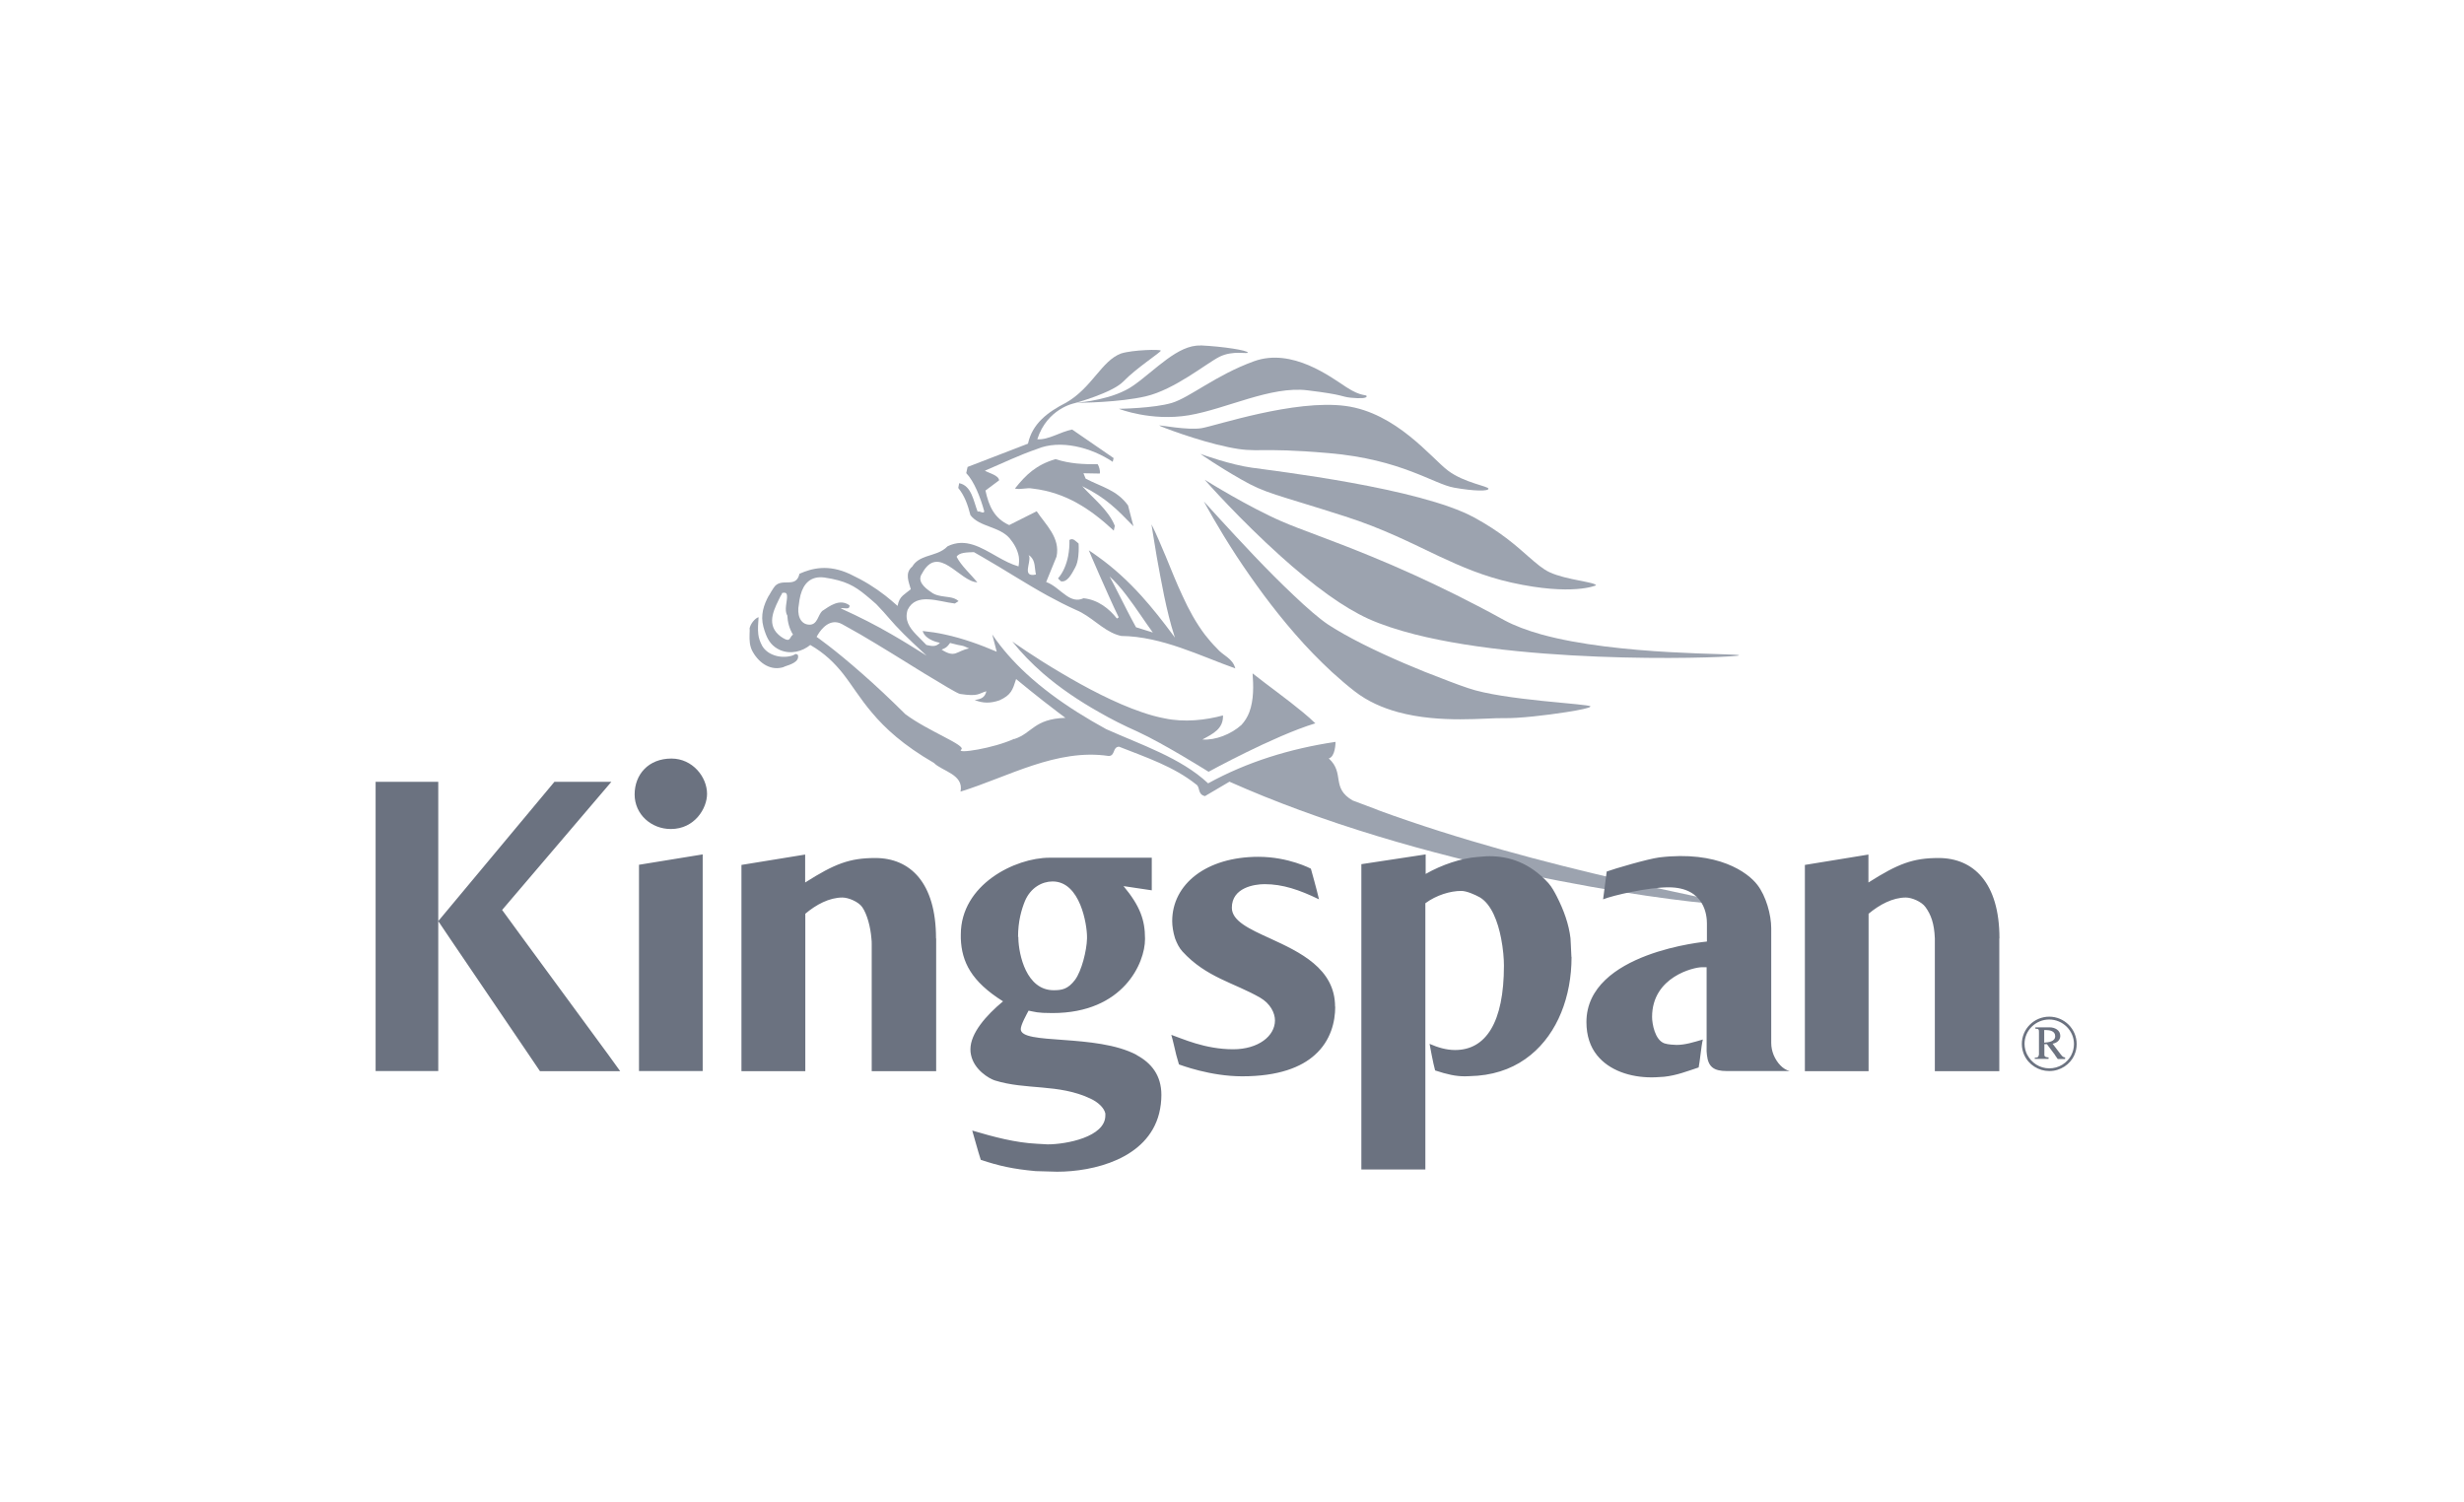 <svg width="164" height="100" viewBox="0 0 164 100" fill="none" xmlns="http://www.w3.org/2000/svg">
<g clip-path="url(#clip0_1294_2601)">
<path d="M96.371 31.32C95.291 30.51 92.941 27.47 89.551 27.02C86.151 26.57 80.921 28.34 79.971 28.5C79.041 28.65 77.161 28.28 77.151 28.32C77.151 28.36 79.701 29.34 81.741 29.76C83.791 30.19 83.611 29.74 88.441 30.16C93.281 30.57 95.441 32.23 96.791 32.46C98.141 32.7 99.071 32.7 99.071 32.53C99.071 32.36 97.451 32.14 96.371 31.32ZM89.611 25.77C88.591 25.11 86.001 23.12 83.451 24.05C80.901 24.98 79.191 26.46 77.991 26.82C76.781 27.18 74.471 27.21 74.471 27.21C74.471 27.21 76.611 28.06 79.131 27.64C81.651 27.21 84.571 25.68 87.021 25.98C89.491 26.28 89.241 26.4 89.881 26.47C90.511 26.53 90.961 26.52 90.961 26.38C90.961 26.23 90.631 26.44 89.611 25.77ZM79.901 23C78.401 22.94 76.901 24.63 75.451 25.65C74.121 26.6 71.941 26.78 71.621 26.81C71.951 26.81 74.481 26.79 76.261 26.38C78.181 25.93 80.261 24.21 81.161 23.75C82.061 23.3 83.051 23.58 83.051 23.47C83.051 23.32 81.401 23.06 79.901 22.99V23ZM75.441 35.03L75.081 33.64C74.321 32.6 73.331 32.42 72.261 31.86L72.111 31.5L73.201 31.52C73.241 31.31 73.141 31.03 73.061 30.9C72.081 30.9 71.261 30.88 70.251 30.56C68.971 30.94 68.291 31.59 67.551 32.52C67.971 32.61 68.311 32.44 68.731 32.52C70.951 32.78 72.591 33.89 74.131 35.32L74.201 35C73.771 33.93 72.741 33.16 72.031 32.36C73.611 33.13 74.361 33.92 75.441 35.03Z" fill="#9CA3AF"/>
<path d="M91.681 53.9C91.131 53.7 90.581 53.49 90.031 53.28C88.571 52.43 89.531 51.48 88.441 50.48C88.881 50.37 88.891 49.44 88.891 49.38C85.861 49.83 82.991 50.72 80.411 52.14C78.601 50.44 75.911 49.56 73.621 48.53C72.981 48.18 72.351 47.81 71.731 47.42C70.511 46.65 69.341 45.79 68.301 44.83C67.451 44.04 66.681 43.18 66.041 42.23L66.341 43.38C65.271 42.92 64.091 42.49 62.881 42.23C62.391 42.12 61.901 42.05 61.411 42C61.431 42.08 61.471 42.16 61.521 42.23C61.751 42.55 62.221 42.72 62.561 42.79C62.281 43.06 62.071 43.02 61.661 42.93C61.451 42.7 61.201 42.48 60.971 42.23C60.531 41.77 60.191 41.27 60.411 40.59C60.981 39.41 62.481 40.05 63.551 40.17L63.801 40.01C63.471 39.7 62.961 39.76 62.481 39.64C62.301 39.6 62.121 39.53 61.971 39.41C61.491 39.09 61.041 38.66 61.361 38.19C62.451 36.13 63.861 38.72 65.051 38.76C64.621 38.23 63.981 37.67 63.671 37.06C63.841 36.76 64.381 36.77 64.821 36.75C65.001 36.85 65.181 36.95 65.361 37.06C66.811 37.89 68.241 38.83 69.731 39.65C70.351 39.99 70.981 40.31 71.621 40.6C72.621 41.01 73.351 41.91 74.341 42.25C74.441 42.28 74.531 42.31 74.631 42.33C77.341 42.36 79.901 43.67 82.221 44.49C82.031 43.79 81.411 43.66 80.981 43.14C80.701 42.86 80.441 42.56 80.201 42.25C79.611 41.47 79.121 40.58 78.701 39.65C78.301 38.8 77.951 37.91 77.601 37.06C77.281 36.31 76.981 35.57 76.641 34.9C76.641 34.9 76.781 35.82 76.991 37.06C77.131 37.85 77.301 38.76 77.481 39.65C77.681 40.61 77.911 41.54 78.141 42.25C78.161 42.31 78.181 42.37 78.201 42.44C78.151 42.37 78.111 42.32 78.061 42.25C77.401 41.36 76.711 40.48 75.961 39.65C75.091 38.69 74.141 37.81 73.091 37.06C72.891 36.91 72.681 36.77 72.471 36.63C72.471 36.63 72.531 36.79 72.651 37.06C72.901 37.64 73.361 38.7 73.791 39.65C74.051 40.22 74.281 40.74 74.461 41.09L74.341 41.17C73.821 40.51 73.081 39.92 72.121 39.82C71.681 40.02 71.321 39.88 70.971 39.64C70.541 39.35 70.131 38.91 69.631 38.74L70.321 37.05C70.591 35.79 69.581 34.91 69.001 34.03L67.171 34.95C66.181 34.51 65.811 33.68 65.591 32.65L66.501 31.97C66.461 31.63 65.841 31.5 65.551 31.33C66.751 30.82 67.841 30.29 69.011 29.89C70.561 29.23 72.631 29.78 74.061 30.74L74.121 30.49L71.361 28.59C70.571 28.74 69.791 29.29 69.041 29.24C69.691 27.19 71.511 26.84 71.511 26.84C71.511 26.84 74.021 26.16 74.771 25.39C75.601 24.52 77.261 23.45 77.261 23.34C77.261 23.24 75.401 23.28 74.611 23.53C73.311 24.02 72.691 25.8 70.961 26.8C69.751 27.42 68.711 28.18 68.421 29.53L64.401 31.08L64.311 31.49C64.841 32.04 65.261 33.12 65.511 34.04C65.471 34.24 65.191 33.97 65.071 34.06C64.791 33.34 64.671 32.33 63.841 32.16L63.781 32.48C64.211 33.01 64.411 33.6 64.591 34.29C65.191 35.08 66.511 35.03 67.201 35.83C67.501 36.19 67.731 36.6 67.811 37.05C67.841 37.27 67.831 37.49 67.791 37.7C67.301 37.56 66.831 37.31 66.371 37.05C65.291 36.44 64.261 35.78 63.071 36.36C62.671 36.78 62.121 36.88 61.631 37.05C61.271 37.18 60.931 37.35 60.721 37.71C60.191 38.15 60.501 38.76 60.621 39.22C60.391 39.41 60.221 39.52 60.091 39.64C59.921 39.8 59.811 39.97 59.741 40.33C59.471 40.09 59.201 39.86 58.921 39.64C58.221 39.1 57.541 38.67 56.571 38.21C55.131 37.54 54.041 37.82 53.211 38.19C52.981 39.24 51.971 38.36 51.491 39.13C51.381 39.29 51.281 39.46 51.181 39.64H51.981C52.011 39.58 52.041 39.53 52.061 39.47C52.291 39.41 52.371 39.49 52.381 39.64C52.421 39.96 52.171 40.62 52.401 40.96C52.421 41.4 52.541 41.86 52.781 42.24C52.531 42.41 52.631 42.78 52.121 42.47C52.011 42.41 51.911 42.33 51.811 42.24C50.971 41.47 51.581 40.44 51.971 39.64H51.171C50.831 40.26 50.601 40.94 50.811 41.72C50.861 41.9 50.911 42.07 50.981 42.24C51.161 42.69 51.411 43.03 51.901 43.26C52.631 43.58 53.401 43.36 53.931 42.93C54.901 43.49 55.541 44.13 56.101 44.83C56.721 45.62 57.241 46.5 58.031 47.43C58.911 48.48 60.121 49.6 62.161 50.78C62.691 51.33 64.171 51.54 63.931 52.69C67.081 51.72 70.321 49.8 73.801 50.32C74.241 50.3 74.041 49.72 74.481 49.7C76.281 50.41 78.121 51.02 79.611 52.21C79.901 52.38 79.681 52.87 80.201 52.99L81.831 52.03C83.361 52.71 84.921 53.34 86.501 53.92C100.181 58.96 114.991 60.39 115.031 60.19C115.031 59.97 102.581 57.91 91.711 53.92L91.681 53.9ZM73.851 38.37C74.211 38.69 74.601 39.13 74.971 39.62C75.621 40.47 76.241 41.44 76.731 42.1L75.611 41.75C75.271 41.14 74.871 40.35 74.501 39.62C74.261 39.15 74.041 38.71 73.851 38.37ZM68.491 37.02C68.491 37.02 68.481 36.97 68.461 36.95C68.501 36.97 68.531 37 68.571 37.02C68.931 37.34 68.851 37.82 68.951 38.24C67.991 38.45 68.631 37.45 68.501 37.02H68.491ZM63.251 42.8C64.191 43.06 63.911 42.88 64.501 43.16C63.631 43.33 63.601 43.83 62.671 43.24C62.961 43.12 63.021 43.09 63.241 42.79L63.251 42.8ZM53.871 41.58C53.221 41.56 53.041 40.86 53.171 40.23C53.191 40.02 53.231 39.81 53.281 39.61C53.481 38.86 53.941 38.32 54.871 38.44C56.271 38.65 56.861 38.99 57.621 39.61C57.841 39.79 58.061 39.98 58.321 40.21C59.091 41 59.261 41.31 60.161 42.21C60.521 42.57 61.001 43.02 61.671 43.64C60.811 43.1 60.071 42.64 59.321 42.21C58.301 41.62 57.271 41.09 55.951 40.49C56.181 40.43 56.571 40.63 56.541 40.29C55.881 39.82 55.221 40.34 54.721 40.67C54.441 40.94 54.411 41.59 53.871 41.58ZM67.491 49.18C66.161 49.8 63.591 50.21 63.981 49.89C64.331 49.61 61.771 48.67 60.251 47.53L60.131 47.41C59.231 46.52 58.311 45.65 57.361 44.82C55.511 43.19 54.351 42.39 54.351 42.39C54.351 42.39 54.381 42.33 54.451 42.22C54.671 41.86 55.251 41.12 56.041 41.54C56.391 41.73 56.791 41.96 57.251 42.22C58.551 42.98 60.191 44 61.511 44.82C62.751 45.57 63.721 46.16 63.901 46.19C65.151 46.38 65.111 46.16 65.651 46.01C65.561 46.4 65.331 46.54 64.871 46.59C65.411 46.82 65.941 46.82 66.531 46.61C67.301 46.26 67.401 45.92 67.631 45.2C67.631 45.2 69.101 46.42 70.431 47.42C70.591 47.54 70.751 47.66 70.911 47.78C68.811 47.85 68.701 48.81 67.511 49.19L67.491 49.18Z" fill="#9CA3AF"/>
<path d="M71.77 37.02C71.74 37.29 71.68 37.57 71.56 37.78C71.32 38.23 71.03 38.78 70.61 38.69L70.42 38.5C70.76 38.11 70.98 37.58 71.09 37.03C71.16 36.67 71.19 36.3 71.18 35.94C71.43 35.78 71.6 36.03 71.79 36.18C71.79 36.18 71.82 36.59 71.77 37.03V37.02ZM52.19 44.39C51.34 44.68 50.56 44.18 50.11 43.4C49.88 43.01 49.88 42.59 49.89 42.22C49.89 42.08 49.91 41.95 49.89 41.83C49.95 41.52 50.25 41.15 50.49 41.08C50.46 41.51 50.43 41.87 50.47 42.21C50.5 42.47 50.58 42.71 50.73 42.99C51.07 43.58 51.92 43.86 52.69 43.65C52.95 43.58 52.92 43.45 53.11 43.6C53.22 44.06 52.62 44.23 52.18 44.38L52.19 44.39ZM87.53 48.15C84.75 49 80.44 51.37 80.44 51.37C80.44 51.37 77.5 49.52 75.72 48.7C74.84 48.31 73.98 47.88 73.15 47.4C71.82 46.65 70.54 45.79 69.41 44.81C68.66 44.15 67.98 43.46 67.38 42.7C67.38 42.7 68.77 43.7 70.66 44.81C72.26 45.76 74.22 46.8 75.99 47.4C76.51 47.58 77.01 47.72 77.49 47.81C78.84 48.1 80.25 47.93 81.4 47.62C81.43 48.5 80.76 48.83 80.03 49.22C80.88 49.29 81.95 48.87 82.63 48.25C82.86 48 83.03 47.72 83.15 47.41C83.46 46.59 83.43 45.62 83.37 44.82C84.39 45.63 85.65 46.52 86.72 47.41C87.02 47.66 87.3 47.9 87.56 48.16L87.53 48.15ZM105.84 47.04C105.84 47.11 105.16 47.26 104.25 47.4C102.92 47.61 101.09 47.82 100.12 47.8C98.92 47.77 95.88 48.17 93.05 47.4C92.03 47.12 91.03 46.69 90.16 46.01C89.67 45.63 89.19 45.22 88.73 44.8C88.7 44.78 88.67 44.75 88.65 44.73C87.79 43.93 86.97 43.09 86.2 42.2C85.45 41.34 84.75 40.46 84.11 39.6C83.48 38.75 82.88 37.89 82.3 37.01C81.01 35.03 80.23 33.56 80.13 33.38C80.22 33.47 81.72 35.15 83.49 37.01C84.33 37.89 85.24 38.81 86.08 39.6C86.98 40.46 87.8 41.17 88.41 41.58C88.72 41.78 89.07 41.99 89.44 42.2C91.01 43.09 93.05 44 94.86 44.73C94.92 44.75 94.97 44.77 95.02 44.79C95.99 45.17 97.01 45.57 97.71 45.8C100.06 46.62 105.86 46.85 105.86 47.02L105.84 47.04Z" fill="#9CA3AF"/>
<path d="M115.75 43.62C115.75 43.77 102.36 44.31 94.15 42.22C93.02 41.93 91.97 41.59 91.08 41.19C90.25 40.81 89.35 40.27 88.44 39.62C87.36 38.85 86.26 37.94 85.25 37.03C82.53 34.59 80.32 32.09 80.18 31.93C80.35 32.04 83.13 33.76 85.3 34.7C86.5 35.23 88.49 35.89 91.26 37.03C93.19 37.82 95.09 38.69 96.96 39.62C97.96 40.12 99.02 40.67 100.14 41.29C100.81 41.65 101.64 41.96 102.56 42.22C107.73 43.66 115.75 43.47 115.75 43.62Z" fill="#9CA3AF"/>
<path d="M106.231 38.96C106.231 38.96 104.671 39.68 100.611 38.78C98.771 38.37 97.291 37.73 95.771 37.02C93.931 36.15 92.061 35.18 89.491 34.36C84.811 32.86 84.281 32.87 82.591 31.9C81.001 30.99 80.011 30.29 79.891 30.21C80.051 30.27 81.931 30.94 83.321 31.13C84.781 31.34 94.511 32.48 98.111 34.44C99.831 35.37 100.901 36.31 101.711 37.03C102.261 37.51 102.701 37.89 103.141 38.09C104.251 38.61 106.231 38.74 106.231 38.97V38.96Z" fill="#9CA3AF"/>
<path d="M137.2 70.25L137.18 70.22H136.77L136.96 70.49H137.45V70.4C137.34 70.4 137.27 70.34 137.2 70.25ZM136.06 70.24V70.22H135.7C135.68 70.37 135.6 70.41 135.43 70.41V70.48H136.34V70.39C136.23 70.39 136.06 70.37 136.06 70.23V70.24ZM137.87 70.22C137.73 70.49 137.52 70.71 137.26 70.87C137 71.03 136.7 71.11 136.4 71.11C135.76 71.11 135.22 70.75 134.94 70.22H134.73C134.87 70.54 135.11 70.81 135.41 71C135.71 71.19 136.05 71.29 136.4 71.29C137.14 71.29 137.79 70.85 138.07 70.22H137.87ZM136.61 69.47C136.89 69.43 137.13 69.24 137.13 68.95C137.13 68.56 136.76 68.38 136.41 68.38C136.1 68.38 135.79 68.38 135.47 68.38V68.47C135.71 68.47 135.71 68.53 135.71 68.73V70.21H136.07V69.5H136.24L136.77 70.21H137.18L136.61 69.46V69.47ZM136.06 69.39V68.56C136.06 68.56 136.13 68.56 136.16 68.56C136.44 68.56 136.79 68.63 136.79 68.97C136.79 69.33 136.34 69.38 136.06 69.4V69.39ZM137.2 70.25L137.18 70.22L136.61 69.47C136.89 69.43 137.13 69.24 137.13 68.95C137.13 68.56 136.76 68.38 136.41 68.38C136.1 68.38 135.79 68.38 135.47 68.38V68.47C135.71 68.47 135.71 68.53 135.71 68.73V70.21C135.69 70.36 135.61 70.4 135.44 70.4V70.47H136.35V70.38C136.24 70.38 136.07 70.36 136.07 70.22V69.49H136.24L136.77 70.2L136.96 70.47H137.45V70.38C137.34 70.38 137.27 70.32 137.2 70.23V70.25ZM136.06 69.39V68.56C136.06 68.56 136.13 68.56 136.16 68.56C136.44 68.56 136.79 68.63 136.79 68.97C136.79 69.33 136.34 69.38 136.06 69.4V69.39ZM137.2 70.25L137.18 70.22L136.61 69.47C136.89 69.43 137.13 69.24 137.13 68.95C137.13 68.56 136.76 68.38 136.41 68.38C136.1 68.38 135.79 68.38 135.47 68.38V68.47C135.71 68.47 135.71 68.53 135.71 68.73V70.21C135.69 70.36 135.61 70.4 135.44 70.4V70.47H136.35V70.38C136.24 70.38 136.07 70.36 136.07 70.22V69.49H136.24L136.77 70.2L136.96 70.47H137.45V70.38C137.34 70.38 137.27 70.32 137.2 70.23V70.25ZM136.06 69.39V68.56C136.06 68.56 136.13 68.56 136.16 68.56C136.44 68.56 136.79 68.63 136.79 68.97C136.79 69.33 136.34 69.38 136.06 69.4V69.39ZM137.2 70.25L137.18 70.22L136.61 69.47C136.89 69.43 137.13 69.24 137.13 68.95C137.13 68.56 136.76 68.38 136.41 68.38C136.1 68.38 135.79 68.38 135.47 68.38V68.47C135.71 68.47 135.71 68.53 135.71 68.73V70.21C135.69 70.36 135.61 70.4 135.44 70.4V70.47H136.35V70.38C136.24 70.38 136.07 70.36 136.07 70.22V69.49H136.24L136.77 70.2L136.96 70.47H137.45V70.38C137.34 70.38 137.27 70.32 137.2 70.23V70.25ZM136.06 69.39V68.56C136.06 68.56 136.13 68.56 136.16 68.56C136.44 68.56 136.79 68.63 136.79 68.97C136.79 69.33 136.34 69.38 136.06 69.4V69.39ZM137.2 70.25L137.18 70.22L136.61 69.47C136.89 69.43 137.13 69.24 137.13 68.95C137.13 68.56 136.76 68.38 136.41 68.38C136.1 68.38 135.79 68.38 135.47 68.38V68.47C135.71 68.47 135.71 68.53 135.71 68.73V70.21C135.69 70.36 135.61 70.4 135.44 70.4V70.47H136.35V70.38C136.24 70.38 136.07 70.36 136.07 70.22V69.49H136.24L136.77 70.2L136.96 70.47H137.45V70.38C137.34 70.38 137.27 70.32 137.2 70.23V70.25ZM136.06 69.39V68.56C136.06 68.56 136.13 68.56 136.16 68.56C136.44 68.56 136.79 68.63 136.79 68.97C136.79 69.33 136.34 69.38 136.06 69.4V69.39ZM137.2 70.25L137.18 70.22L136.61 69.47C136.89 69.43 137.13 69.24 137.13 68.95C137.13 68.56 136.76 68.38 136.41 68.38C136.1 68.38 135.79 68.38 135.47 68.38V68.47C135.71 68.47 135.71 68.53 135.71 68.73V70.21C135.69 70.36 135.61 70.4 135.44 70.4V70.47H136.35V70.38C136.24 70.38 136.07 70.36 136.07 70.22V69.49H136.24L136.77 70.2L136.96 70.47H137.45V70.38C137.34 70.38 137.27 70.32 137.2 70.23V70.25ZM136.06 69.39V68.56C136.06 68.56 136.13 68.56 136.16 68.56C136.44 68.56 136.79 68.63 136.79 68.97C136.79 69.33 136.34 69.38 136.06 69.4V69.39ZM137.2 70.25L137.18 70.22L136.61 69.47C136.89 69.43 137.13 69.24 137.13 68.95C137.13 68.56 136.76 68.38 136.41 68.38C136.1 68.38 135.79 68.38 135.47 68.38V68.47C135.71 68.47 135.71 68.53 135.71 68.73V70.21C135.69 70.36 135.61 70.4 135.44 70.4V70.47H136.35V70.38C136.24 70.38 136.07 70.36 136.07 70.22V69.49H136.24L136.77 70.2L136.96 70.47H137.45V70.38C137.34 70.38 137.27 70.32 137.2 70.23V70.25ZM136.06 69.39V68.56C136.06 68.56 136.13 68.56 136.16 68.56C136.44 68.56 136.79 68.63 136.79 68.97C136.79 69.33 136.34 69.38 136.06 69.4V69.39ZM137.2 70.25L137.18 70.22L136.61 69.47C136.89 69.43 137.13 69.24 137.13 68.95C137.13 68.56 136.76 68.38 136.41 68.38C136.1 68.38 135.79 68.38 135.47 68.38V68.47C135.71 68.47 135.71 68.53 135.71 68.73V70.21C135.69 70.36 135.61 70.4 135.44 70.4V70.47H136.35V70.38C136.24 70.38 136.07 70.36 136.07 70.22V69.49H136.24L136.77 70.2L136.96 70.47H137.45V70.38C137.34 70.38 137.27 70.32 137.2 70.23V70.25ZM136.06 69.39V68.56C136.06 68.56 136.13 68.56 136.16 68.56C136.44 68.56 136.79 68.63 136.79 68.97C136.79 69.33 136.34 69.38 136.06 69.4V69.39ZM137.2 70.25L137.18 70.22L136.61 69.47C136.89 69.43 137.13 69.24 137.13 68.95C137.13 68.56 136.76 68.38 136.41 68.38C136.1 68.38 135.79 68.38 135.47 68.38V68.47C135.71 68.47 135.71 68.53 135.71 68.73V70.21C135.69 70.36 135.61 70.4 135.44 70.4V70.47H136.35V70.38C136.24 70.38 136.07 70.36 136.07 70.22V69.49H136.24L136.77 70.2L136.96 70.47H137.45V70.38C137.34 70.38 137.27 70.32 137.2 70.23V70.25ZM136.06 69.39V68.56C136.06 68.56 136.13 68.56 136.16 68.56C136.44 68.56 136.79 68.63 136.79 68.97C136.79 69.33 136.34 69.38 136.06 69.4V69.39ZM137.2 70.25L137.18 70.22L136.61 69.47C136.89 69.43 137.13 69.24 137.13 68.95C137.13 68.56 136.76 68.38 136.41 68.38C136.1 68.38 135.79 68.38 135.47 68.38V68.47C135.71 68.47 135.71 68.53 135.71 68.73V70.21C135.69 70.36 135.61 70.4 135.44 70.4V70.47H136.35V70.38C136.24 70.38 136.07 70.36 136.07 70.22V69.49H136.24L136.77 70.2L136.96 70.47H137.45V70.38C137.34 70.38 137.27 70.32 137.2 70.23V70.25ZM136.06 69.39V68.56C136.06 68.56 136.13 68.56 136.16 68.56C136.44 68.56 136.79 68.63 136.79 68.97C136.79 69.33 136.34 69.38 136.06 69.4V69.39ZM136.4 67.67C135.39 67.67 134.57 68.48 134.57 69.49C134.57 69.75 134.63 70 134.73 70.23H134.94C134.82 70 134.75 69.74 134.75 69.48C134.75 68.59 135.49 67.86 136.39 67.86C137.29 67.86 138.04 68.59 138.04 69.49C138.04 69.75 137.98 70 137.86 70.23H138.06C138.17 70 138.22 69.75 138.22 69.49C138.22 68.49 137.4 67.67 136.39 67.67H136.4ZM137.18 70.22L136.61 69.47C136.89 69.43 137.13 69.24 137.13 68.95C137.13 68.56 136.76 68.38 136.41 68.38C136.1 68.38 135.79 68.38 135.47 68.38V68.47C135.71 68.47 135.71 68.53 135.71 68.73V70.21C135.69 70.36 135.61 70.4 135.44 70.4V70.47H136.35V70.38C136.24 70.38 136.07 70.36 136.07 70.22V69.49H136.24L136.77 70.2L136.96 70.47H137.45V70.38C137.34 70.38 137.27 70.32 137.2 70.23L137.18 70.2V70.22ZM136.06 69.39V68.56C136.06 68.56 136.13 68.56 136.16 68.56C136.44 68.56 136.79 68.63 136.79 68.97C136.79 69.33 136.34 69.38 136.06 69.4V69.39ZM137.2 70.25L137.18 70.22L136.61 69.47C136.89 69.43 137.13 69.24 137.13 68.95C137.13 68.56 136.76 68.38 136.41 68.38C136.1 68.38 135.79 68.38 135.47 68.38V68.47C135.71 68.47 135.71 68.53 135.71 68.73V70.21C135.69 70.36 135.61 70.4 135.44 70.4V70.47H136.35V70.38C136.24 70.38 136.07 70.36 136.07 70.22V69.49H136.24L136.77 70.2L136.96 70.47H137.45V70.38C137.34 70.38 137.27 70.32 137.2 70.23V70.25ZM136.06 69.39V68.56C136.06 68.56 136.13 68.56 136.16 68.56C136.44 68.56 136.79 68.63 136.79 68.97C136.79 69.33 136.34 69.38 136.06 69.4V69.39ZM137.2 70.25L137.18 70.22L136.61 69.47C136.89 69.43 137.13 69.24 137.13 68.95C137.13 68.56 136.76 68.38 136.41 68.38C136.1 68.38 135.79 68.38 135.47 68.38V68.47C135.71 68.47 135.71 68.53 135.71 68.73V70.21C135.69 70.36 135.61 70.4 135.44 70.4V70.47H136.35V70.38C136.24 70.38 136.07 70.36 136.07 70.22V69.49H136.24L136.77 70.2L136.96 70.47H137.45V70.38C137.34 70.38 137.27 70.32 137.2 70.23V70.25ZM136.06 69.39V68.56C136.06 68.56 136.13 68.56 136.16 68.56C136.44 68.56 136.79 68.63 136.79 68.97C136.79 69.33 136.34 69.38 136.06 69.4V69.39ZM137.2 70.25L137.18 70.22L136.61 69.47C136.89 69.43 137.13 69.24 137.13 68.95C137.13 68.56 136.76 68.38 136.41 68.38C136.1 68.38 135.79 68.38 135.47 68.38V68.47C135.71 68.47 135.71 68.53 135.71 68.73V70.21C135.69 70.36 135.61 70.4 135.44 70.4V70.47H136.35V70.38C136.24 70.38 136.07 70.36 136.07 70.22V69.49H136.24L136.77 70.2L136.96 70.47H137.45V70.38C137.34 70.38 137.27 70.32 137.2 70.23V70.25ZM136.06 69.39V68.56C136.06 68.56 136.13 68.56 136.16 68.56C136.44 68.56 136.79 68.63 136.79 68.97C136.79 69.33 136.34 69.38 136.06 69.4V69.39ZM137.2 70.25L137.18 70.22L136.61 69.47C136.89 69.43 137.13 69.24 137.13 68.95C137.13 68.56 136.76 68.38 136.41 68.38C136.1 68.38 135.79 68.38 135.47 68.38V68.47C135.71 68.47 135.71 68.53 135.71 68.73V70.21C135.69 70.36 135.61 70.4 135.44 70.4V70.47H136.35V70.38C136.24 70.38 136.07 70.36 136.07 70.22V69.49H136.24L136.77 70.2L136.96 70.47H137.45V70.38C137.34 70.38 137.27 70.32 137.2 70.23V70.25ZM136.06 69.39V68.56C136.06 68.56 136.13 68.56 136.16 68.56C136.44 68.56 136.79 68.63 136.79 68.97C136.79 69.33 136.34 69.38 136.06 69.4V69.39ZM137.2 70.25L137.18 70.22L136.61 69.47C136.89 69.43 137.13 69.24 137.13 68.95C137.13 68.56 136.76 68.38 136.41 68.38C136.1 68.38 135.79 68.38 135.47 68.38V68.47C135.71 68.47 135.71 68.53 135.71 68.73V70.21C135.69 70.36 135.61 70.4 135.44 70.4V70.47H136.35V70.38C136.24 70.38 136.07 70.36 136.07 70.22V69.49H136.24L136.77 70.2L136.96 70.47H137.45V70.38C137.34 70.38 137.27 70.32 137.2 70.23V70.25ZM136.06 69.39V68.56C136.06 68.56 136.13 68.56 136.16 68.56C136.44 68.56 136.79 68.63 136.79 68.97C136.79 69.33 136.34 69.38 136.06 69.4V69.39ZM137.2 70.25L137.18 70.22L136.61 69.47C136.89 69.43 137.13 69.24 137.13 68.95C137.13 68.56 136.76 68.38 136.41 68.38C136.1 68.38 135.79 68.38 135.47 68.38V68.47C135.71 68.47 135.71 68.53 135.71 68.73V70.21C135.69 70.36 135.61 70.4 135.44 70.4V70.47H136.35V70.38C136.24 70.38 136.07 70.36 136.07 70.22V69.49H136.24L136.77 70.2L136.96 70.47H137.45V70.38C137.34 70.38 137.27 70.32 137.2 70.23V70.25ZM136.06 69.39V68.56C136.06 68.56 136.13 68.56 136.16 68.56C136.44 68.56 136.79 68.63 136.79 68.97C136.79 69.33 136.34 69.38 136.06 69.4V69.39ZM137.2 70.25L137.18 70.22L136.61 69.47C136.89 69.43 137.13 69.24 137.13 68.95C137.13 68.56 136.76 68.38 136.41 68.38C136.1 68.38 135.79 68.38 135.47 68.38V68.47C135.71 68.47 135.71 68.53 135.71 68.73V70.21C135.69 70.36 135.61 70.4 135.44 70.4V70.47H136.35V70.38C136.24 70.38 136.07 70.36 136.07 70.22V69.49H136.24L136.77 70.2L136.96 70.47H137.45V70.38C137.34 70.38 137.27 70.32 137.2 70.23V70.25ZM136.06 69.39V68.56C136.06 68.56 136.13 68.56 136.16 68.56C136.44 68.56 136.79 68.63 136.79 68.97C136.79 69.33 136.34 69.38 136.06 69.4V69.39ZM137.2 70.25L137.18 70.22L136.61 69.47C136.89 69.43 137.13 69.24 137.13 68.95C137.13 68.56 136.76 68.38 136.41 68.38C136.1 68.38 135.79 68.38 135.47 68.38V68.47C135.71 68.47 135.71 68.53 135.71 68.73V70.21C135.69 70.36 135.61 70.4 135.44 70.4V70.47H136.35V70.38C136.24 70.38 136.07 70.36 136.07 70.22V69.49H136.24L136.77 70.2L136.96 70.47H137.45V70.38C137.34 70.38 137.27 70.32 137.2 70.23V70.25ZM136.06 69.39V68.56C136.06 68.56 136.13 68.56 136.16 68.56C136.44 68.56 136.79 68.63 136.79 68.97C136.79 69.33 136.34 69.38 136.06 69.4V69.39ZM133.07 62.47V71.3H128.78V62.87C128.78 62.72 128.78 62.59 128.78 62.46C128.74 61.46 128.52 60.88 128.16 60.38C127.9 60.01 127.24 59.74 126.85 59.74C125.98 59.74 125.1 60.21 124.37 60.82V71.3H120.13V57.57L124.36 56.88V58.74C126.33 57.49 127.32 57.11 129.03 57.11C131.34 57.11 133.08 58.74 133.08 62.46L133.07 62.47ZM119.11 71.29H114.94C114.07 71.29 113.7 71.02 113.61 70.22C113.59 70.05 113.58 69.87 113.59 69.7V64.38H113.26C112.77 64.38 109.96 65 109.96 67.69C109.96 68.12 110.14 69.23 110.79 69.45C111.02 69.53 111.49 69.55 111.59 69.55C112.16 69.55 112.73 69.37 113.34 69.19C113.28 69.42 113.23 69.83 113.18 70.22C113.14 70.54 113.1 70.84 113.06 71.05C112.27 71.31 111.6 71.58 110.76 71.67C110.27 71.71 110.02 71.71 109.92 71.71C108.52 71.71 107.11 71.26 106.29 70.23C105.85 69.68 105.59 68.95 105.59 68.03C105.59 63.37 113.61 62.67 113.61 62.67V61.46C113.61 60.98 113.49 59.06 111.05 59.06C109.72 59.06 107.37 59.59 106.7 59.86L106.94 58.01C107.43 57.83 109.67 57.17 110.44 57.07C114.34 56.6 116.34 58.07 116.97 58.9C117.54 59.64 117.89 60.88 117.89 61.79V69.42C117.89 69.7 117.95 69.97 118.05 70.22C118.27 70.74 118.66 71.18 119.12 71.29H119.11ZM104.6 63.7C104.6 66.33 103.67 68.76 101.88 70.22C100.94 70.99 99.77 71.48 98.36 71.6C97.87 71.63 97.61 71.64 97.5 71.64C96.89 71.64 96.34 71.52 95.52 71.25C95.46 71.06 95.37 70.61 95.29 70.22L95.15 69.48C95.7 69.72 96.26 69.89 96.85 69.89C98.9 69.89 100.1 68.05 100.1 64.27C100.1 63.83 100.05 63.16 99.91 62.45C99.7 61.36 99.27 60.19 98.5 59.73C98.16 59.54 97.61 59.3 97.26 59.3C96.53 59.3 95.6 59.58 94.87 60.12V74.09V77.84H90.61V57.52L94.89 56.87V58.17C95.96 57.56 97.26 57.12 98.35 57.04C98.84 56.99 99.05 56.99 99.15 56.99C100.42 56.99 101.81 57.41 103.06 58.78C103.29 59.04 103.47 59.38 103.62 59.67C104.09 60.59 104.42 61.52 104.53 62.45C104.53 62.58 104.55 62.7 104.55 62.83C104.58 63.36 104.59 63.57 104.59 63.68L104.6 63.7ZM88.87 67.01C88.87 67.98 88.59 69.26 87.51 70.22C86.6 71.04 85.09 71.64 82.68 71.64C80.54 71.64 78.6 70.89 78.47 70.85C78.41 70.64 78.35 70.43 78.29 70.22C78.18 69.78 78.09 69.33 77.96 68.88C78.67 69.12 80.18 69.84 82.08 69.84C83.75 69.84 84.86 68.96 84.86 67.92C84.86 67.42 84.55 66.8 83.88 66.41C82.17 65.42 80.29 65.07 78.7 63.33C78.48 63.09 78.33 62.78 78.21 62.46C78.08 62.05 78.02 61.63 78.02 61.31C78.02 58.85 80.29 57.03 83.76 57.03C85.77 57.03 87.25 57.82 87.25 57.82C87.25 57.82 87.64 59.2 87.79 59.86C86.49 59.23 85.38 58.85 84.17 58.85C83.49 58.85 81.99 59.08 81.99 60.42C81.99 61.3 83.15 61.83 84.53 62.46C86.49 63.36 88.86 64.46 88.86 67L88.87 67.01ZM75.66 70.22C72.97 68.78 67.94 69.57 67.94 68.5C67.94 68.21 68.34 67.5 68.46 67.27C68.91 67.35 68.99 67.43 70.05 67.43C74.79 67.43 76.21 64.07 76.21 62.52V62.46C76.21 61.24 75.88 60.3 74.78 58.98L76.66 59.26V57.09H69.86C67.56 57.09 63.95 58.88 63.95 62.2C63.95 62.29 63.95 62.38 63.95 62.47C64.01 64.02 64.64 65.32 66.76 66.65C65.64 67.58 64.59 68.77 64.59 69.84C64.59 69.97 64.6 70.1 64.63 70.22C64.84 71.22 65.84 71.79 66.2 71.91C68.3 72.57 70.44 72.12 72.57 73.12C73.07 73.35 73.48 73.72 73.57 74.11C73.57 74.16 73.57 74.2 73.57 74.25C73.57 75.68 70.96 76.17 69.73 76.17C69.62 76.17 69.46 76.15 69.02 76.13C67.59 76.06 66.16 75.68 64.71 75.25C64.91 75.92 65.07 76.56 65.28 77.2C66.49 77.6 67.4 77.81 68.93 77.95L70.36 77.99C72.75 77.99 76.38 77.15 77.15 74.11C77.25 73.71 77.3 73.29 77.3 72.88C77.3 71.58 76.64 70.76 75.66 70.23V70.22ZM67.76 62.36C67.76 61.31 67.99 60.54 68.22 59.97C68.6 59.08 69.36 58.67 70.06 58.67C71.91 58.67 72.35 61.56 72.35 62.35C72.35 62.39 72.35 62.43 72.35 62.47C72.33 63.28 71.99 64.62 71.56 65.21C71.08 65.85 70.67 65.91 70.13 65.91C68.31 65.91 67.81 63.55 67.78 62.47C67.78 62.43 67.78 62.4 67.78 62.36H67.76ZM62.31 62.47V71.3H58.02V62.87C58.02 62.74 58.02 62.6 58 62.46C57.94 61.71 57.72 60.86 57.39 60.38C57.13 60.01 56.46 59.74 56.07 59.74C55.2 59.74 54.32 60.21 53.6 60.82V71.3H49.35V57.57L53.59 56.88V58.74C55.56 57.49 56.55 57.11 58.26 57.11C60.57 57.11 62.3 58.74 62.3 62.46L62.31 62.47ZM47.06 52.84C47.06 53.8 46.24 55.18 44.65 55.18C43.34 55.18 42.24 54.2 42.24 52.88C42.24 51.56 43.15 50.49 44.69 50.49C46.09 50.49 47.06 51.71 47.06 52.84ZM46.77 71.29H42.53V57.56L46.77 56.87V71.29ZM25 52.04H29.17V71.29H25V52.04ZM33.43 60.58L34.81 62.47L40.5 70.22L41.28 71.3H35.94L35.21 70.22L29.95 62.47L29.17 61.31L36.9 52.04H40.69L33.41 60.58H33.43Z" fill="#6B7280"/>
</g>
<defs>
<clipPath id="clip0_1294_2601">
<rect width="113.23" height="54.98" fill="white" transform="translate(25 23)"/>
</clipPath>
</defs>
</svg>
